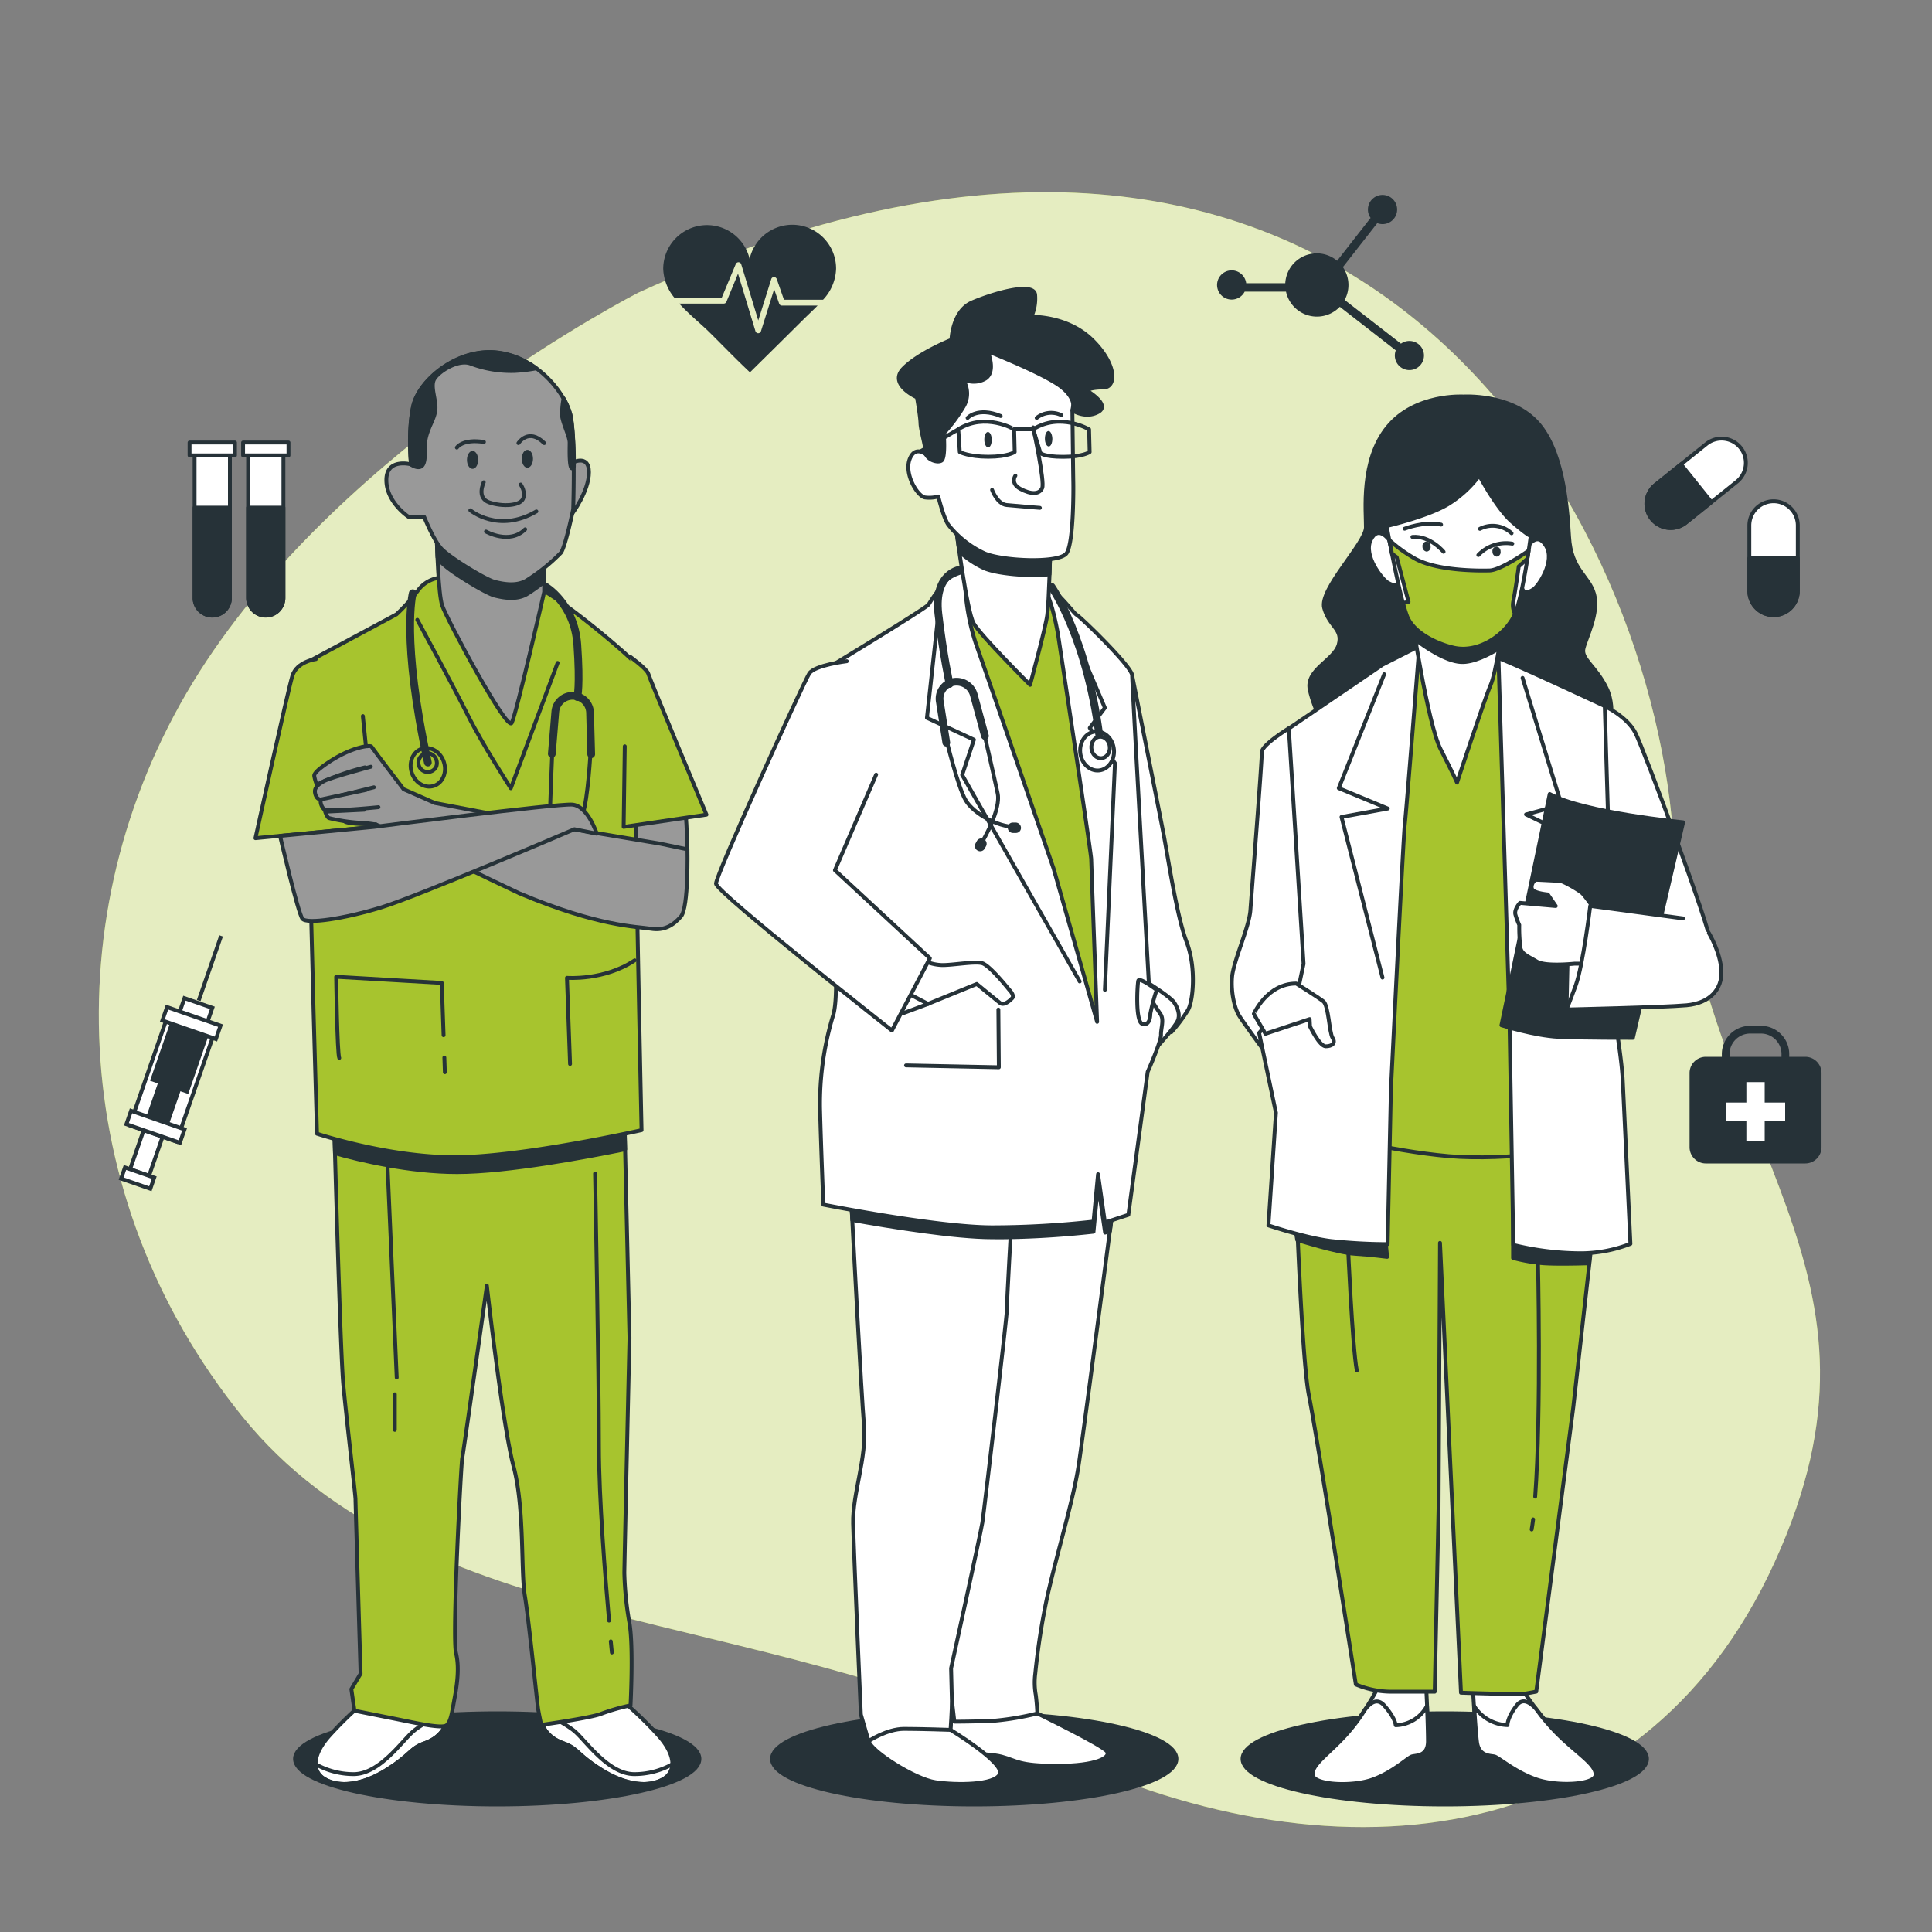 <svg xmlns="http://www.w3.org/2000/svg" viewBox="0 0 500 500"><rect x="0" y="0" width="500" height="500" fill="#808080" stroke="none"/><g id="freepik--background-simple--inject-2"><path d="M165.19,75.75s-75.77,38.61-113.56,98.1-34.8,136,11.12,192.78S196.44,416,269.93,452s154.57,28.58,189.32-47.66S441.6,299.57,432.6,211.36,344.07-6,165.19,75.75Z" style="fill:#A7C42E"></path><path d="M165.19,75.75s-75.77,38.61-113.56,98.1-34.8,136,11.12,192.78S196.44,416,269.93,452s154.57,28.58,189.32-47.66S441.6,299.57,432.6,211.36,344.07-6,165.19,75.75Z" style="fill:#fff;opacity:0.7"></path></g><g id="freepik--Icons--inject-2"><path d="M467.2,273.5h-4.15v-.71a7.32,7.32,0,0,0-7.31-7.31h-2.81a7.32,7.32,0,0,0-7.32,7.31v.71h-4.14a4.2,4.2,0,0,0-4.21,4.21v19.18a4.21,4.21,0,0,0,4.21,4.21H467.2a4.22,4.22,0,0,0,4.21-4.21V277.71A4.21,4.21,0,0,0,467.2,273.5Zm-19.59-.71a5.32,5.32,0,0,1,5.32-5.31h2.81a5.31,5.31,0,0,1,5.31,5.31v.71H447.61Z" style="fill:#263238"></path><polygon points="462 285.34 456.7 285.34 456.7 280.05 451.96 280.05 451.96 285.34 446.66 285.34 446.66 290.09 451.96 290.09 451.96 295.38 456.7 295.38 456.7 290.09 462 290.09 462 285.34" style="fill:#fff"></polygon><path d="M459,159.2h0a6.27,6.27,0,0,1-6.27-6.28V136a6.27,6.27,0,0,1,6.27-6.28h0a6.27,6.27,0,0,1,6.27,6.28v16.89A6.27,6.27,0,0,1,459,159.2Z" style="fill:#fff;stroke:#263238;stroke-linecap:round;stroke-linejoin:round"></path><path d="M459,159.2h0a6.27,6.27,0,0,1-6.27-6.28v-8.45h12.54v8.45A6.27,6.27,0,0,1,459,159.2Z" style="fill:#263238;stroke:#263238;stroke-linecap:round;stroke-linejoin:round"></path><path d="M427.46,134.28h0a6.26,6.26,0,0,1,1-8.82l13.17-10.58a6.29,6.29,0,0,1,8.83,1h0a6.28,6.28,0,0,1-1,8.82l-13.18,10.57A6.27,6.27,0,0,1,427.46,134.28Z" style="fill:#fff;stroke:#263238;stroke-linecap:round;stroke-linejoin:round"></path><path d="M427.46,134.28h0a6.26,6.26,0,0,1,1-8.82l6.59-5.29,7.85,9.79-6.59,5.28A6.27,6.27,0,0,1,427.46,134.28Z" style="fill:#263238;stroke:#263238;stroke-linecap:round;stroke-linejoin:round"></path><path d="M364.75,88.24a3.75,3.75,0,0,0-2.18.7L348,77.63a8.15,8.15,0,0,0-.46-8.5l8.9-11.38a3.78,3.78,0,1,0-2.42-3.52,3.69,3.69,0,0,0,.69,2.17l-8.66,11.09a8.17,8.17,0,0,0-13.42,5.8H322.51a3.78,3.78,0,1,0-.39,2.19h10.7a8.18,8.18,0,0,0,13.92,3.92l14.49,11.27a3.77,3.77,0,1,0,3.52-2.43Z" style="fill:#263238"></path><path d="M68.78,159.32h0a4.58,4.58,0,0,1-4.57-4.57v-38h9.14v38A4.57,4.57,0,0,1,68.78,159.32Z" style="fill:#fff;stroke:#263238;stroke-linecap:round;stroke-linejoin:round"></path><path d="M68.78,159.32h0a4.58,4.58,0,0,1-4.57-4.57V131.38h9.14v23.37A4.57,4.57,0,0,1,68.78,159.32Z" style="fill:#263238;stroke:#263238;stroke-linecap:round;stroke-linejoin:round"></path><rect x="62.91" y="114.53" width="11.75" height="3.33" style="fill:#fff;stroke:#263238;stroke-linecap:round;stroke-linejoin:round"></rect><path d="M54.93,159.32h0a4.58,4.58,0,0,1-4.57-4.57v-38H59.5v38A4.57,4.57,0,0,1,54.93,159.32Z" style="fill:#fff;stroke:#263238;stroke-linecap:round;stroke-linejoin:round"></path><path d="M54.93,159.32h0a4.58,4.58,0,0,1-4.57-4.57V131.38H59.5v23.37A4.57,4.57,0,0,1,54.93,159.32Z" style="fill:#263238;stroke:#263238;stroke-linecap:round;stroke-linejoin:round"></path><rect x="49.06" y="114.53" width="11.75" height="3.33" style="fill:#fff;stroke:#263238;stroke-linecap:round;stroke-linejoin:round"></rect><path d="M186.78,77.07l3.64-8.74a.77.77,0,0,1,.73-.46.75.75,0,0,1,.68.53l4.41,14.54,3.36-10.71a.75.75,0,0,1,.7-.53.8.8,0,0,1,.72.5l1.87,5.38H213a12.21,12.21,0,0,0,3.38-8A11.33,11.33,0,0,0,194,67a11.33,11.33,0,0,0-22.36,2.59,12.36,12.36,0,0,0,2.95,7.53Z" style="fill:#263238"></path><path d="M202.36,79.08a.75.75,0,0,1-.71-.5l-1.3-3.74-3.41,10.87a.76.76,0,0,1-.72.53h0a.74.74,0,0,1-.71-.54L191,70.83l-3,7.28a.75.75,0,0,1-.69.46H175.8c2.47,2.76,5.55,5.2,7.85,7.47,3.48,3.44,6.89,7,10.44,10.32,4.55-4.49,9.13-9,13.64-13.49,1.25-1.25,2.61-2.49,3.87-3.79Z" style="fill:#263238"></path><rect x="36.2" y="287.7" width="5.19" height="16.19" transform="translate(-21.51 587.97) rotate(-160.87)" style="fill:#fff;stroke:#263238;stroke-miterlimit:10"></rect><rect x="31.63" y="303.36" width="8.01" height="3.05" transform="translate(-30.62 604.62) rotate(-160.87)" style="fill:#fff;stroke:#263238;stroke-miterlimit:10"></rect><rect x="38.04" y="264.83" width="12.83" height="29.33" transform="translate(-5.16 558.11) rotate(-160.87)" style="fill:#fff;stroke:#263238;stroke-miterlimit:10"></rect><rect x="41.87" y="265.19" width="9.47" height="16.19" transform="translate(1.06 546.75) rotate(-160.87)" style="fill:#263238;stroke:#263238;stroke-miterlimit:10"></rect><rect x="40.4" y="275.58" width="5.19" height="16.19" transform="translate(-9.36 565.77) rotate(-160.87)" style="fill:#263238;stroke:#263238;stroke-miterlimit:10"></rect><rect x="32.91" y="289.78" width="14.66" height="3.67" transform="translate(-17.31 580.31) rotate(-160.87)" style="fill:#fff;stroke:#263238;stroke-miterlimit:10"></rect><rect x="46.74" y="259.44" width="7.64" height="4.89" transform="translate(12.49 525.88) rotate(-160.87)" style="fill:#fff;stroke:#263238;stroke-miterlimit:10"></rect><rect x="42.23" y="262.94" width="14.66" height="3.67" transform="translate(9.6 531.16) rotate(-160.87)" style="fill:#fff;stroke:#263238;stroke-miterlimit:10"></rect><line x1="51.42" y1="258.95" x2="57.22" y2="242.21" style="fill:none;stroke:#263238;stroke-miterlimit:10"></line></g><g id="freepik--character-3--inject-2"><ellipse cx="373.9" cy="455.2" rx="52.33" ry="11.8" style="fill:#263238;stroke:#263238;stroke-linecap:round;stroke-linejoin:round"></ellipse><path d="M333.55,188.48s-7.08,4.33-7,6.23-2.64,36.55-2.95,40.88-4.43,13.27-4.75,17.33.7,8.13,1.89,10,5.56,7.85,5.56,7.85l11.75-18.15a103.73,103.73,0,0,0,.18-11.91C338.05,232.06,333.55,188.48,333.55,188.48Z" style="fill:#fff;stroke:#263238;stroke-linecap:round;stroke-linejoin:round"></path><path d="M378.76,102.62s-12.5-.8-19.62,7.87-5.59,21.93-5.64,26-12.14,16-10.8,20.86,4.9,5.41,3.76,9.47-8.58,6.5-7.5,11.65,5,12.45,5,12.45l72,.49s2.57-7.58-.17-13.27-6.63-7.57-6-10.28,4.11-9.21,2.77-14.08-6-6.22-6.49-14.89-1.77-23-8.65-30S378.76,102.62,378.76,102.62Z" style="fill:#263238;stroke:#263238;stroke-linecap:round;stroke-linejoin:round"></path><path d="M356.62,436.73a64,64,0,0,1-8,11.92c-4.6,5.15-9.06,7.86-8.91,10.57s10.19,3.24,15.5,1.34,9.17-5.69,10.24-6,4.06,0,4.13-3.8-.51-14.62-.51-14.62Z" style="fill:#fff;stroke:#263238;stroke-linecap:round;stroke-linejoin:round"></path><path d="M355.19,460.56c5.32-1.9,9.17-5.69,10.24-6s4.06,0,4.13-3.8c0-2-.11-6-.25-9.27a9.45,9.45,0,0,1-8.1,5s-.1-1.9-3-5.14c-1.87-2.12-3.76-.45-4.86,1l-.89,1.34-.07.13h0a48,48,0,0,1-3.78,4.87c-4.6,5.15-9.06,7.86-8.91,10.57S349.88,462.46,355.19,460.56Z" style="fill:#fff;stroke:#263238;stroke-linecap:round;stroke-linejoin:round"></path><path d="M393.67,436.71a74.28,74.28,0,0,0,9.3,11.91c5.15,5.14,9.9,7.84,10,10.55s-9.84,3.25-15.36,1.36-9.78-5.68-10.87-5.95-4.07,0-4.54-3.78-1.06-14.62-1.06-14.62Z" style="fill:#fff;stroke:#263238;stroke-linecap:round;stroke-linejoin:round"></path><path d="M397.65,460.53c-5.51-1.89-9.78-5.68-10.87-5.95s-4.07,0-4.54-3.78c-.25-2-.53-6-.74-9.28a10.6,10.6,0,0,0,8.63,4.94s-.1-1.9,2.43-5.15c1.65-2.11,3.72-.45,5,1,.33.44.67.88,1,1.34l.09.13h0a59.77,59.77,0,0,0,4.3,4.87c5.15,5.14,9.9,7.84,10,10.55S403.17,462.42,397.65,460.53Z" style="fill:#fff;stroke:#263238;stroke-linecap:round;stroke-linejoin:round"></path><path d="M334.87,293.8s1.67,56.31,3.89,67.41,12.13,74.72,12.13,74.72a23.81,23.81,0,0,0,9.58,1.88H371.3l1-47.38.37-68.77,5.43,116.41s14.92.53,16.53.26,2.95-.54,2.95-.54l9.59-73.65,5.49-49,.3-19.49s-45.84-1.59-59.16-2.67S335,291.63,335,291.63Z" style="fill:#A7C42E;stroke:#263238;stroke-linecap:round;stroke-linejoin:round"></path><path d="M396.77,393.22c-.12.94-.24,1.81-.38,2.61" style="fill:none;stroke:#263238;stroke-linecap:round;stroke-linejoin:round"></path><path d="M398,325.43s.93,40.12-.7,61.9" style="fill:none;stroke:#263238;stroke-linecap:round;stroke-linejoin:round"></path><path d="M348.85,322.21s1.15,26.54,2.29,32.49" style="fill:none;stroke:#263238;stroke-linecap:round;stroke-linejoin:round"></path><path d="M391.58,305.3v20.26a43.83,43.83,0,0,0,7.93,1.37c4.11.27,11.78,0,11.78,0l.55-7.67Z" style="fill:#263238;stroke:#263238;stroke-linecap:round;stroke-linejoin:round"></path><path d="M335.72,320.9s10.41,3.29,14.79,3.56,8.48.82,8.48.82l-.54-5.47-23.28-2.19Z" style="fill:#263238;stroke:#263238;stroke-linecap:round;stroke-linejoin:round"></path><path d="M367.32,167.07l-8.17,9.21-22.66,16.53L341.32,293s18.06,4.86,33.56,6.21,35.43-2.2,35.43-2.2l-2.93-105s-8.82-13-13.34-16.51-6.59-6.76-12.58-7.3S367.32,167.07,367.32,167.07Z" style="fill:#A7C42E;stroke:#263238;stroke-linecap:round;stroke-linejoin:round"></path><path d="M357.84,172l-24.29,16.53,3.81,60.91-1.29,6.12-10.21,11.76,4.35,20.66-1.94,29.15s9.65,3.25,16.19,4.05a142.42,142.42,0,0,0,14.66.81l.84-39.8s3.23-66.07,3.61-69,3.75-46,3.75-46Z" style="fill:#fff;stroke:#263238;stroke-linecap:round;stroke-linejoin:round"></path><polyline points="358.23 174.49 346.47 203.98 359.16 209.25 347.18 211.43 357.79 253" style="fill:none;stroke:#263238;stroke-linecap:round;stroke-linejoin:round"></polyline><path d="M365.28,159.22s4.22,28.15,7.54,34.65,4.26,8.66,4.26,8.66,7.22-21.94,8.67-25.19,3-14.89,3-14.89S374.36,167.06,365.28,159.22Z" style="fill:#fff;stroke:#263238;stroke-linecap:round;stroke-linejoin:round"></path><path d="M365.28,159.22s.38,2.56,1,6.31c2.11,1.61,7.7,5.59,11.83,5.8,3.15.16,7.15-1.88,9.81-3.51.48-2.95.81-5.37.81-5.37S374.36,167.06,365.28,159.22Z" style="fill:#263238;stroke:#263238;stroke-linecap:round;stroke-linejoin:round"></path><path d="M359.55,139.76s-2.88-4.1-4.82,0,3,10.17,4.38,11c3.92,2.33,2.88-2,2.88-2Z" style="fill:#fff;stroke:#263238;stroke-linecap:round;stroke-linejoin:round"></path><path d="M395.32,141.53s2.43-4.24,4.81-.24-1.91,10.29-3.19,11.18c-3.66,2.53-3.08-1.81-3.08-1.81Z" style="fill:#fff;stroke:#263238;stroke-linecap:round;stroke-linejoin:round"></path><path d="M358.87,136.14s10.44-2.44,15.7-5.55a28.82,28.82,0,0,0,8.27-7.53s4.52,8.54,8.5,12,4.81,3.66,4.81,3.66-1.91,14.95-4.07,20.15-9.21,10.26-15.79,8.8c-3.74-.82-10.22-3.52-12.1-8.07S358.87,136.14,358.87,136.14Z" style="fill:#fff;stroke:#263238;stroke-linecap:round;stroke-linejoin:round"></path><path d="M385.51,147.63c-3.24.08-14.09.1-19.69-3.28a37.17,37.17,0,0,1-6.27-4.59c.2,1,.44,2.25.7,3.55l1.22.89,3.06,11.56-1.43.31a34.62,34.62,0,0,0,1.09,3.49c1.88,4.55,8.36,7.25,12.1,8.07,6.57,1.45,13.6-3.58,15.78-8.77a4.93,4.93,0,0,1-.43-3.27c.63-3.27,1.41-9,1.41-9l2.23-2c.12-.73.22-1.43.32-2.07C392.9,144.39,387.84,147.57,385.51,147.63Z" style="fill:#A7C42E;stroke:#263238;stroke-linecap:round;stroke-linejoin:round"></path><path d="M373.6,142.8s-3.49-4.24-8.07-3.85" style="fill:none;stroke:#263238;stroke-linecap:round;stroke-linejoin:round"></path><path d="M382.59,143.64a9.89,9.89,0,0,1,8.79-2.94" style="fill:none;stroke:#263238;stroke-linecap:round;stroke-linejoin:round"></path><path d="M363.52,136.83s5-2,9.43-1.06" style="fill:none;stroke:#263238;stroke-linecap:round;stroke-linejoin:round"></path><path d="M383,136.86a7.21,7.21,0,0,1,8.19,1.14" style="fill:none;stroke:#263238;stroke-linecap:round;stroke-linejoin:round"></path><path d="M370.24,141.41a1.18,1.18,0,0,1-1,1.34,1.24,1.24,0,0,1-1.1-1.29,1.17,1.17,0,0,1,1-1.34A1.25,1.25,0,0,1,370.24,141.41Z" style="fill:#263238"></path><path d="M388.35,142.71a1.15,1.15,0,0,1-1,1.34,1.23,1.23,0,0,1-1.1-1.28,1.15,1.15,0,0,1,1-1.34A1.23,1.23,0,0,1,388.35,142.71Z" style="fill:#263238"></path><path d="M415.28,182.74s5.83,2.7,8,7,19.52,50.89,19.44,54.41-5.82,7.58-11.2,8.13-13.22-9.2-14.39-10.82-1.38-20.58-1.38-20.58Z" style="fill:#fff;stroke:#263238;stroke-linecap:round;stroke-linejoin:round"></path><path d="M387.8,170.3l2.84,93.14,1,58.75a74.65,74.65,0,0,0,16.63,2.15,35.42,35.42,0,0,0,13.68-2.44s-1.7-36.55-2-42.51-2.28-17.33-2.28-17.33l-2.36-79.32S393.34,172.46,387.8,170.3Z" style="fill:#fff;stroke:#263238;stroke-linecap:round;stroke-linejoin:round"></path><polyline points="394.04 175.44 404.11 208.29 394.93 210.78 403.86 215.11 392.72 250.5" style="fill:#fff;stroke:#263238;stroke-linecap:round;stroke-linejoin:round"></polyline><path d="M401.06,205.49l-12.49,59.84s8.54,2.7,14.78,3,19.24.26,19.24.26l13-55.78S410,210.36,401.06,205.49Z" style="fill:#263238;stroke:#263238;stroke-linecap:round;stroke-linejoin:round"></path><path d="M405.41,261.26l.41-18.7,9.91,2.09S409.18,259.08,405.41,261.26Z" style="fill:#fff;stroke:#263238;stroke-linecap:round;stroke-linejoin:round"></path><path d="M413,235.8s-2.64-3.78-3.49-4.6-5.05-3.24-5.86-3.24-5.16-.27-6-.27-1.79,1.9-.93,2.71,3.85,1.08,3.85,1.08l2.05,3-9.25-.81s-1.54,1.63-1.19,3a18.41,18.41,0,0,0,1,2.71,42.77,42.77,0,0,0,.31,5.95c.36,1.63,2,2.17,4.25,3.52s9.78.54,9.78.54H411Z" style="fill:#fff;stroke:#263238;stroke-linecap:round;stroke-linejoin:round"></path><path d="M435.55,237.68l-24-3.23s-1.87,15.44-3.76,20.58-2.38,6.23-2.38,6.23,25.15-.56,31.08-1.1,9.26-4.07,9-8.94-3.23-9.75-3.23-9.75" style="fill:#fff;stroke:#263238;stroke-linecap:round;stroke-linejoin:round"></path><path d="M335.47,254.54s5.6,3.51,7,4.6,1.52,8.12,2.41,9.47-.16,2.17-1.78,2.17-4.07-5.14-4.07-5.14l-.1-1.9-11.44,3.8-3-5.14S327.89,254.54,335.47,254.54Z" style="fill:#fff;stroke:#263238;stroke-linecap:round;stroke-linejoin:round"></path></g><g id="freepik--character-2--inject-2"><ellipse cx="252.13" cy="455.2" rx="52.33" ry="11.8" style="fill:#263238;stroke:#263238;stroke-linecap:round;stroke-linejoin:round"></ellipse><path d="M293,174.79s6.86,34.43,8.08,40.8,3.46,21.51,6,28.15,1.71,15.14.44,17.53a39.59,39.59,0,0,1-4.37,5.84L294.63,256s-5.07-54.44-5.26-62.15S293,174.79,293,174.79Z" style="fill:#fff;stroke:#263238;stroke-linecap:round;stroke-linejoin:round"></path><path d="M297.52,254.64s5.4,3.37,6.35,4.8,1.63,3.25.89,4.8-4.77,6.23-5.79,7.14-1.88-2.72-2-5.84S297.52,254.64,297.52,254.64Z" style="fill:#fff;stroke:#263238;stroke-linecap:round;stroke-linejoin:round"></path><path d="M268.48,443.44s16.93,8.23,18,9.83S283.69,457,273.6,457s-10.39-1.33-14.4-2.39-12-.27-13.08-2.66.8-10.62.8-10.62Z" style="fill:#fff;stroke:#263238;stroke-linecap:round;stroke-linejoin:round"></path><path d="M246,447.69s14,8.5,12.77,11.42-11.35,2.92-16.68,2.12-16.66-8-17.26-10.62.9-6.64,9.11-7.43S246,447.69,246,447.69Z" style="fill:#fff;stroke:#263238;stroke-linecap:round;stroke-linejoin:round"></path><path d="M288.5,308.8s-8,61.61-9.39,70.64-5.8,23.37-8.18,34.26a181.53,181.53,0,0,0-3,19.39,18.18,18.18,0,0,0,.13,5.57c.34,2.66.39,4.78.39,4.78a72.54,72.54,0,0,1-10.84,1.86c-4.51.27-10.62.27-10.62.27l-2-17.26s1.49-25.5,2.37-32.93,1.82-65.86,1.78-67.46-.39-15.67-.39-15.67L276,309.33s3.72-10.62,9.31-10.09S288.5,308.8,288.5,308.8Z" style="fill:#fff;stroke:#263238;stroke-linecap:round;stroke-linejoin:round"></path><path d="M285.35,299.24c-5.59-.53-9.31,10.09-9.31,10.09l-27.28,2.92s.09,3.74.18,7.58c2.91.26,5.6.41,7.9.41A240.45,240.45,0,0,0,283,318.77l1.17-12.24L286,319l1.26-.41c.78-5.94,1.28-9.81,1.28-9.81S290.94,299.77,285.35,299.24Z" style="fill:#263238;stroke:#263238;stroke-linecap:round;stroke-linejoin:round"></path><path d="M220.3,310.66s0,.38.06,1.07c.37,7.26,2.57,49.33,3.24,57.09.75,8.5-3,17.79-2.81,25.49s2,49.4,2,49.4l2,6.9s4.7-3.18,9.21-3.18,12,.26,12,.26.39-5.58.35-7.43-.21-8.5-.21-8.5,7.63-34.79,8.09-37.71,6.38-53.38,6.34-55,1.25-24.17,1.25-24.17Z" style="fill:#fff;stroke:#263238;stroke-linecap:round;stroke-linejoin:round"></path><path d="M261.54,320.19c.17-3.08.29-5.28.29-5.28l-41.53-4.25s0,.38.06,1.07c0,.88.11,2.27.21,4,9.71,1.74,26.56,4.48,36.27,4.48C258.44,320.24,260,320.22,261.54,320.19Z" style="fill:#263238;stroke:#263238;stroke-linecap:round;stroke-linejoin:round"></path><path d="M250.9,147.6s-4.39.74-6.06,2.7a44,44,0,0,0-4.5,6.12c-.23.74-26.05,16.41-26.05,16.41l1.86,74.72s.77,11.51-.6,15.43a79,79,0,0,0-3.33,23.77c.24,9.55.86,25,.86,25s29.55,5.88,43.76,5.88A240.45,240.45,0,0,0,283,316.14l1.17-12.25,1.78,12.5,6.07-2,5-37s3.48-7.84,3.44-9.56.88-3.92-.13-5.39-2.81-4.41-2.81-4.41S293,177,293,174.79s-13.37-15.18-14.36-15.67-7.09-9.56-15-12S250.9,147.6,250.9,147.6Z" style="fill:#fff;stroke:#263238;stroke-linecap:round;stroke-linejoin:round"></path><polyline points="242.85 158.87 239.89 185.78 252.05 191.43 249.01 200.56 279.42 254" style="fill:none;stroke:#263238;stroke-linecap:round;stroke-linejoin:round"></polyline><polyline points="276.82 161.89 285.94 183.18 282.03 188.39 288.55 197.51 285.94 256.17" style="fill:none;stroke:#263238;stroke-linecap:round;stroke-linejoin:round"></polyline><path d="M249.77,151.28a56.54,56.54,0,0,0,2.83,15.43c2.63,7.35,20.06,58.06,20.06,58.06l11.27,39.68s-1.49-40.42-1.53-42.13-8.54-57.82-8.54-57.82-1.45-9.06-3.74-12.49S252.48,142.21,249.77,151.28Z" style="fill:#A7C42E;stroke:#263238;stroke-linecap:round;stroke-linejoin:round"></path><path d="M248.69,147.36s-7.09.73-5.84,11.51,2.9,18.13,2.9,18.13" style="fill:none;stroke:#263238;stroke-linecap:round;stroke-linejoin:round;stroke-width:2px"></path><path d="M244.88,191.21s3,12.49,5.05,15.92,8.25,6.86,12.66,6.86" style="fill:none;stroke:#263238;stroke-linecap:round;stroke-linejoin:round"></path><path d="M254.36,188.27s3.3,14.45,3.85,17.15-1.27,7.83-4.33,13" style="fill:none;stroke:#263238;stroke-linecap:round;stroke-linejoin:round"></path><path d="M253,220.13h0a1.36,1.36,0,0,1-.54-1.84l.35-.64a1.32,1.32,0,0,1,1.82-.49h0a1.37,1.37,0,0,1,.55,1.84l-.35.63A1.33,1.33,0,0,1,253,220.13Z" style="fill:#263238"></path><path d="M264.23,214.26h0a1.31,1.31,0,0,1-1.36,1.31l-.73,0a1.37,1.37,0,0,1-1.34-1.38h0a1.3,1.3,0,0,1,1.35-1.31l.73,0A1.39,1.39,0,0,1,264.23,214.26Z" style="fill:#263238"></path><path d="M244.9,192.19l-1.68-10.65a4.38,4.38,0,0,1,3.31-5h0a4.63,4.63,0,0,1,5.5,3.32l2.87,10.6" style="fill:none;stroke:#263238;stroke-linecap:round;stroke-linejoin:round;stroke-width:2px"></path><ellipse cx="283.94" cy="194.34" rx="4.38" ry="5.05" transform="translate(-17.97 29.29) rotate(-5.72)" style="fill:#fff;stroke:#263238;stroke-linecap:round;stroke-linejoin:round"></ellipse><path d="M272.13,151.85s9.63,13.55,12.7,41.17" style="fill:none;stroke:#263238;stroke-linecap:round;stroke-linejoin:round;stroke-width:2px"></path><ellipse cx="284.84" cy="193.42" rx="2.39" ry="2.79" transform="translate(-16.69 27.21) rotate(-5.31)" style="fill:#fff;stroke:#263238;stroke-linecap:round;stroke-linejoin:round"></ellipse><path d="M299.16,256.75a49.77,49.77,0,0,0-1.45,5.58c0,.8-.19,3.19-2.06,2.65s-1.31-10.09-1.07-11.15,4.79,2.37,4.79,2.37" style="fill:#fff;stroke:#263238;stroke-linecap:round;stroke-linejoin:round"></path><path d="M238.46,248.29a11.89,11.89,0,0,0,5.42,1.47c2.94,0,8.31-1,10.28-.49s7,6.85,7,6.85,1.5,1.47.79,2.21-2.16,2-3.16,1.22-6-4.9-6-4.9l-12.61,5.15L235,257.1Z" style="fill:#fff;stroke:#263238;stroke-linecap:round;stroke-linejoin:round"></path><path d="M219.15,171.12s-8.31,1-9.72,3.18-24.18,52.18-24.13,54.39,45.53,38,45.53,38L240.65,248l-24.57-22.78,10.66-24.74" style="fill:#fff;stroke:#263238;stroke-linecap:round;stroke-linejoin:round"></path><polyline points="234.48 275.72 258.5 276.21 258.38 261.27" style="fill:none;stroke:#263238;stroke-linecap:round;stroke-linejoin:round"></polyline><line x1="240.21" y1="259.8" x2="233.86" y2="262.17" style="fill:none;stroke:#263238;stroke-linecap:round;stroke-linejoin:round"></line><path d="M247.45,136.82s2.73,21.32,4.53,24.5,14.6,15.92,14.6,15.92,4-14.69,4.45-18.12.8-17.15.8-17.15l-24.43-6.86Z" style="fill:#fff;stroke:#263238;stroke-linecap:round;stroke-linejoin:round"></path><path d="M247.45,136.82s.32,2.5.81,5.91a24.53,24.53,0,0,0,6.48,4.34c3.15,1.39,11.55,2.17,16.86,1.55.14-3.59.23-6.65.23-6.65l-24.43-6.86Z" style="fill:#263238;stroke:#263238;stroke-linecap:round;stroke-linejoin:round"></path><path d="M240.37,118.21s-3.27-3.43-4.89.48,2,9.8,3.93,10.05a8.52,8.52,0,0,0,3.42-.25s1.37,5.64,2.63,7.35a25.68,25.68,0,0,0,9.28,7.34c4.46,2,19.39,2.71,21.28,0s1.78-17.15,1.75-18.37-.24-18.68-.24-18.68,1.34-6.06-.48-10.23-20.09-10-24.68-7.59-9.88,6.61-10.24,12-.14,14.21-.14,14.21Z" style="fill:#fff;stroke:#263238;stroke-linecap:round;stroke-linejoin:round"></path><path d="M267.37,110.61s3.05,14,2.35,15.68-2.89,1.71-5.63.24-1.31-3.43-1.31-3.43" style="fill:none;stroke:#263238;stroke-linecap:round;stroke-linejoin:round"></path><path d="M256.75,126.78s1.32,3.67,3.77,3.92,8.6.73,8.6.73" style="fill:none;stroke:#263238;stroke-linecap:round;stroke-linejoin:round"></path><path d="M248,111.1l.39,5.88s2.24,1.23,7.38,1.23,6.83-1.23,6.83-1.23l-.14-5.88S255,106.69,248,111.1Z" style="fill:none;stroke:#263238;stroke-linecap:round;stroke-linejoin:round"></path><path d="M267.39,111.1l1.86,6.13s.76,1,5.91,1S282,117,282,117l-.15-5.88S274.38,106.69,267.39,111.1Z" style="fill:none;stroke:#263238;stroke-linecap:round;stroke-linejoin:round"></path><line x1="262.49" y1="111.1" x2="267.39" y2="111.1" style="fill:none;stroke:#263238;stroke-linecap:round;stroke-linejoin:round"></line><line x1="248.03" y1="111.1" x2="238.37" y2="116.74" style="fill:none;stroke:#263238;stroke-linecap:round;stroke-linejoin:round"></line><path d="M250.41,108.16s2.62-2.94,8.56-.49" style="fill:none;stroke:#263238;stroke-linecap:round;stroke-linejoin:round"></path><path d="M268.29,108.16a6,6,0,0,1,6.35-.73" style="fill:none;stroke:#263238;stroke-linecap:round;stroke-linejoin:round"></path><path d="M256.67,113.8c0,1.08-.39,2-.93,2s-1-.88-1-2,.39-2,.94-2S256.65,112.71,256.67,113.8Z" style="fill:#263238"></path><path d="M272.35,113.55c0,1.08-.39,2-.93,2s-1-.88-1-2,.39-2,.93-2S272.32,112.47,272.35,113.55Z" style="fill:#263238"></path><path d="M255.57,90.89S257.93,96.1,255,98a5.94,5.94,0,0,1-5.95,0,6.58,6.58,0,0,1,.19,7.44,41.31,41.31,0,0,1-5,6.69s.53,6.33-.57,7.07-4.1-.37-4.15-2.23-1.25-5.58-1.3-7.44-.91-6.7-.91-6.7-7.52-3.35-3.53-7.44,12.46-7.44,12.46-7.44.19-7.44,5.34-9.67,16.23-5.58,16.32-1.86a11.42,11.42,0,0,1-1,5.58s9.29-.37,15.77,6,6.26,12.28,2.91,12.28-4.44.74-4.44.74,6.41,3.72,3.11,5.58-6.7-.37-6.7-.37,1.42-2.6-2.76-6S255.57,90.89,255.57,90.89Z" style="fill:#263238;stroke:#263238;stroke-linecap:round;stroke-linejoin:round"></path></g><g id="freepik--character-1--inject-2"><ellipse cx="128.68" cy="455.2" rx="52.33" ry="11.8" style="fill:#263238;stroke:#263238;stroke-linecap:round;stroke-linejoin:round"></ellipse><path d="M163.14,211.13v9.56l13.9,6.37s1.45-6.37.29-17.67Z" style="fill:#999;stroke:#263238;stroke-linecap:round;stroke-linejoin:round"></path><path d="M94.15,440.54a99.64,99.64,0,0,0-9,8.77c-4,4.51-4.78,9-1.06,11.15s9.56,1.59,15.93-2.39,6.11-5.58,9.83-6.9,6.11-4,6.11-8.24-13.55-4.78-16.47-5S94.15,440.54,94.15,440.54Z" style="fill:#fff;stroke:#263238;stroke-linecap:round;stroke-linejoin:round"></path><path d="M115.93,442.93s-6,2.66-8.91,5.08-8.71,11.13-15.49,11.13a20.13,20.13,0,0,1-9.86-2.57,4.4,4.4,0,0,0,2.39,3.89c3.72,2.12,9.56,1.59,15.93-2.39s6.11-5.58,9.83-6.9S115.93,447.18,115.93,442.93Z" style="fill:none;stroke:#263238;stroke-linecap:round;stroke-linejoin:round"></path><path d="M161.54,440.54a99.64,99.64,0,0,1,9,8.77c4,4.51,4.78,9,1.06,11.15s-9.56,1.59-15.93-2.39-6.11-5.58-9.83-6.9-6.11-4-6.11-8.24,13.55-4.78,16.47-5S161.54,440.54,161.54,440.54Z" style="fill:#fff;stroke:#263238;stroke-linecap:round;stroke-linejoin:round"></path><path d="M139.76,442.93s6,2.66,8.91,5.08,8.71,11.13,15.49,11.13a20.13,20.13,0,0,0,9.86-2.57,4.4,4.4,0,0,1-2.39,3.89c-3.72,2.12-9.56,1.59-15.93-2.39s-6.11-5.58-9.83-6.9S139.76,447.18,139.76,442.93Z" style="fill:none;stroke:#263238;stroke-linecap:round;stroke-linejoin:round"></path><path d="M86.45,289.7s1.59,59.75,2.39,68.52S92,386.9,92,388s1.32,45.15,1.32,45.15l-2.39,4,.8,5.58,10.62,2.12c5.31,1.06,12.22,2.66,13.28,1.6s1.33-3.19,1.86-6.11,1.59-8.24.53-12.48,1.33-49.4,1.6-50.46S126,332.72,126,332.72s4,35.86,6.9,46.74,1.86,27.09,2.92,33.46,3.19,27.89,3.46,29.48.79,4,.79,4,13.28-1.86,15.67-2.93a51.36,51.36,0,0,1,7.44-2.12s.79-15.14-.27-21.25a86,86,0,0,1-1.33-13c0-1.86,1.33-60.81,1.33-60.81l-1.33-57.1s-35.85,3.72-49.66,1.06S86.72,286,86.72,286Z" style="fill:#A7C42E;stroke:#263238;stroke-linecap:round;stroke-linejoin:round"></path><path d="M111.94,290.23C98.13,287.58,86.72,286,86.72,286l-.27,3.71s.09,3.43.24,8.75c6.33,1.77,19.19,4.88,31.62,4.88,13.14,0,34.07-4,43.49-5.91l-.2-8.25S125.75,292.89,111.94,290.23Z" style="fill:#263238;stroke:#263238;stroke-linecap:round;stroke-linejoin:round"></path><path d="M158.07,424.79c.17,1.83.28,2.88.28,2.88" style="fill:none;stroke:#263238;stroke-linecap:round;stroke-linejoin:round"></path><path d="M154,303.72s1,51.32,1,70.69c0,13.4,1.62,33.74,2.62,45" style="fill:none;stroke:#263238;stroke-linecap:round;stroke-linejoin:round"></path><line x1="100.25" y1="300.82" x2="102.67" y2="356.5" style="fill:none;stroke:#263238;stroke-linecap:round;stroke-linejoin:round"></line><line x1="102.18" y1="360.85" x2="102.18" y2="370.05" style="fill:none;stroke:#263238;stroke-linecap:round;stroke-linejoin:round"></line><path d="M114.77,149.44a8.23,8.23,0,0,0-6.67,3.47,47.27,47.27,0,0,1-5.5,6.08L78.85,171.74l2.32,90.66.87,31s18.24,6.08,35.62,6.08,48.37-7,48.37-7-2.6-120.78-1.73-120.78S147.21,156.1,139.1,152,114.77,149.44,114.77,149.44Z" style="fill:#A7C42E;stroke:#263238;stroke-linecap:round;stroke-linejoin:round"></path><path d="M108,160.4s9.2,16.95,13.08,24.7S132.2,204,132.2,204l12.11-32.44" style="fill:none;stroke:#263238;stroke-linecap:round;stroke-linejoin:round"></path><path d="M114.8,267.91l-.47-13.53L87,252.79s.27,19.92.8,21" style="fill:none;stroke:#263238;stroke-linecap:round;stroke-linejoin:round"></path><line x1="115.13" y1="277.49" x2="115" y2="273.69" style="fill:none;stroke:#263238;stroke-linecap:round;stroke-linejoin:round"></line><path d="M147.53,275.36l-.8-22.3s9.56.79,17.53-4.52" style="fill:none;stroke:#263238;stroke-linecap:round;stroke-linejoin:round"></path><path d="M106.55,199.92c.84,2.65,3.4,4.21,5.71,3.47s3.48-3.49,2.63-6.14-3.4-4.21-5.71-3.47S105.7,197.27,106.55,199.92Z" style="fill:none;stroke:#263238;stroke-linecap:round;stroke-linejoin:round"></path><path d="M106.82,153.52s-3.07,11.8,3.91,43.83" style="fill:none;stroke:#263238;stroke-linecap:round;stroke-linejoin:round;stroke-width:2px"></path><path d="M112.88,198.45a2.42,2.42,0,1,1-1.43-3.38A2.61,2.61,0,0,1,112.88,198.45Z" style="fill:none;stroke:#263238;stroke-linecap:round;stroke-linejoin:round"></path><path d="M163.14,170s4.34,3.19,4.63,4.35,15.06,36.49,15.06,36.49L161.4,214l.29-20.86" style="fill:#A7C42E;stroke:#263238;stroke-linecap:round;stroke-linejoin:round"></path><path d="M81.75,170.58s-4.93.58-6.09,4.34-9.55,42-9.55,42L96.81,214l-2.9-28.68" style="fill:#A7C42E;stroke:#263238;stroke-linecap:round;stroke-linejoin:round"></path><path d="M141.05,151.72s7.61,4.34,8.36,15.14,0,13.54,0,13.54" style="fill:none;stroke:#263238;stroke-linecap:round;stroke-linejoin:round;stroke-width:2px"></path><path d="M152.85,194.23s-.68,12.77-2.07,16.46-6.89,8.06-11.25,8.76" style="fill:none;stroke:#263238;stroke-linecap:round;stroke-linejoin:round"></path><path d="M143,192.85s-.61,14.73-.67,17.47,2.7,7.51,6.66,12.08" style="fill:none;stroke:#263238;stroke-linecap:round;stroke-linejoin:round"></path><rect x="147.75" y="220.91" width="2.69" height="3.43" rx="1.27" transform="translate(405.13 301.63) rotate(140.96)" style="fill:#263238"></rect><rect x="138.31" y="217.94" width="2.69" height="3.43" rx="1.27" transform="translate(-50.15 397.78) rotate(-100.73)" style="fill:#263238"></rect><path d="M153,195.2l-.29-10.73a4.5,4.5,0,0,0-4.18-4.38h0a4.5,4.5,0,0,0-4.82,4.13l-.9,10.88" style="fill:none;stroke:#263238;stroke-linecap:round;stroke-linejoin:round;stroke-width:2px"></path><path d="M177.91,219.82,171,218.37l-24.33-4.05-34.12-6.5-8.09-3.57s-7.65-10-8.31-11-9.31,2.49-9,3.82,1.33,14.62,2,15.46,8.14.83,8.14.83,35.64,17.2,37.12,17.83c20.57,8.67,30.49,8.59,34,9.16s5.8-.85,7.82-3.17S177.91,219.82,177.91,219.82Z" style="fill:#999;stroke:#263238;stroke-linecap:round;stroke-linejoin:round"></path><path d="M95.11,193.11s-4.15.17-10.3,4.32c-2.29,1.55-3.49,2.66-3.49,3.33a10.24,10.24,0,0,0,.67,2.32,64,64,0,0,1,12.46-4.48" style="fill:#999;stroke:#263238;stroke-linecap:round;stroke-linejoin:round"></path><path d="M96.77,203.75s-11.29,2.82-13.12,3.16-2.16-1.5-2.16-2.16.5-1.67,2.49-2.66,12-3.66,12-3.66" style="fill:#999;stroke:#263238;stroke-linecap:round;stroke-linejoin:round"></path><path d="M97.94,208.9s-13.13,1.33-14.13.5a3.21,3.21,0,0,1-.83-2.49l11.8-2.5" style="fill:#999;stroke:#263238;stroke-linecap:round;stroke-linejoin:round"></path><path d="M94.28,209.56l-10.13.5s.49,1.5,1,1.66a44.4,44.4,0,0,0,7.31,1.17,34.38,34.38,0,0,1,4.82.5" style="fill:#999;stroke:#263238;stroke-linecap:round;stroke-linejoin:round"></path><path d="M72.48,216.34s4.63,20,5.79,21.44,10.72,0,20.28-2.9,50.11-20.27,50.11-20.27l5.79,1.15s-2.32-7.24-6.37-7.53S96.81,214,96.81,214Z" style="fill:#999;stroke:#263238;stroke-linecap:round;stroke-linejoin:round"></path><path d="M113,136.69s0,.43,0,1.16c.09,3.81.46,15.91,1.43,18.83,1.16,3.47,16.8,32.73,18,30.41s8.4-33.89,8.4-33.89V140.75s-3.77,3.18-10.72,3.18S113,136.69,113,136.69Z" style="fill:#999;stroke:#263238;stroke-linecap:round;stroke-linejoin:round"></path><path d="M136.2,153.85a40.72,40.72,0,0,0,4.64-3.3v-9.8s-3.77,3.18-10.72,3.18S113,136.69,113,136.69s0,.43,0,1.16c0,1.34.1,3.71.22,6.35a10.14,10.14,0,0,0,.92,1.25c2,2.31,11.58,8.11,13.9,8.69S133.59,155.29,136.2,153.85Z" style="fill:#263238;stroke:#263238;stroke-linecap:round;stroke-linejoin:round"></path><path d="M147.79,119.89s4.63-2.61,4.63,2.32-4.34,10.72-4.34,10.72Z" style="fill:#999;stroke:#263238;stroke-linecap:round;stroke-linejoin:round"></path><path d="M106.37,120.18s-6.38-1.74-6.38,4.06,5.8,9.55,5.8,9.55h4s2.32,5.8,4.35,8.11,11.58,8.11,13.9,8.69,5.5,1.16,8.11-.29a48.24,48.24,0,0,0,9-7.24c1.16-1.44,3.19-11.29,3.19-11.29s.58-17.67-.58-23.75-8.69-15.64-19.12-16.8-20.28,7.24-21.72,13.9S106.37,120.18,106.37,120.18Z" style="fill:#999;stroke:#263238;stroke-linecap:round;stroke-linejoin:round"></path><path d="M125.19,124.82s-2,4.05,1.45,5.21,7.82.87,8.69-.87-.58-3.76-.58-3.76" style="fill:none;stroke:#263238;stroke-linecap:round;stroke-linejoin:round"></path><path d="M121.72,132.06s7.24,6.08,17.09.29" style="fill:none;stroke:#263238;stroke-linecap:round;stroke-linejoin:round"></path><path d="M125.77,137.56s6.09,3.48,10.14-.58" style="fill:none;stroke:#263238;stroke-linecap:round;stroke-linejoin:round"></path><ellipse cx="122.3" cy="119.02" rx="1.45" ry="2.32" style="fill:#263238"></ellipse><path d="M137.94,118.73c0,1.28-.65,2.32-1.45,2.32s-1.45-1-1.45-2.32.65-2.31,1.45-2.31S137.94,117.45,137.94,118.73Z" style="fill:#263238"></path><path d="M118.24,115.84s1.45-2.32,7-1.45" style="fill:none;stroke:#263238;stroke-linecap:round;stroke-linejoin:round"></path><path d="M134.17,114.68s2.61-4.06,6.67,0" style="fill:none;stroke:#263238;stroke-linecap:round;stroke-linejoin:round"></path><path d="M147.79,108a16.34,16.34,0,0,0-1.93-4.88,18.07,18.07,0,0,0-.35,4.88c.42,2.12,1.91,5.08,1.91,6.56s-.22,7.41.84,6.57a1.3,1.3,0,0,0,.25-.38A88.83,88.83,0,0,0,147.79,108Z" style="fill:#263238;stroke:#263238;stroke-linecap:round;stroke-linejoin:round"></path><path d="M133.23,96a41.41,41.41,0,0,0,5.54-.67,21.14,21.14,0,0,0-10.1-4.06c-10.43-1.16-20.28,7.24-21.72,13.9s-.58,15.06-.58,15.06,2.3,1.6,3.15-.09,0-4.45.85-7.41,2.11-4.45,2.32-6.78-1.27-5.71-.42-7.62,6.14-5.5,9.53-4.23A29.55,29.55,0,0,0,133.23,96Z" style="fill:#263238;stroke:#263238;stroke-linecap:round;stroke-linejoin:round"></path></g></svg>